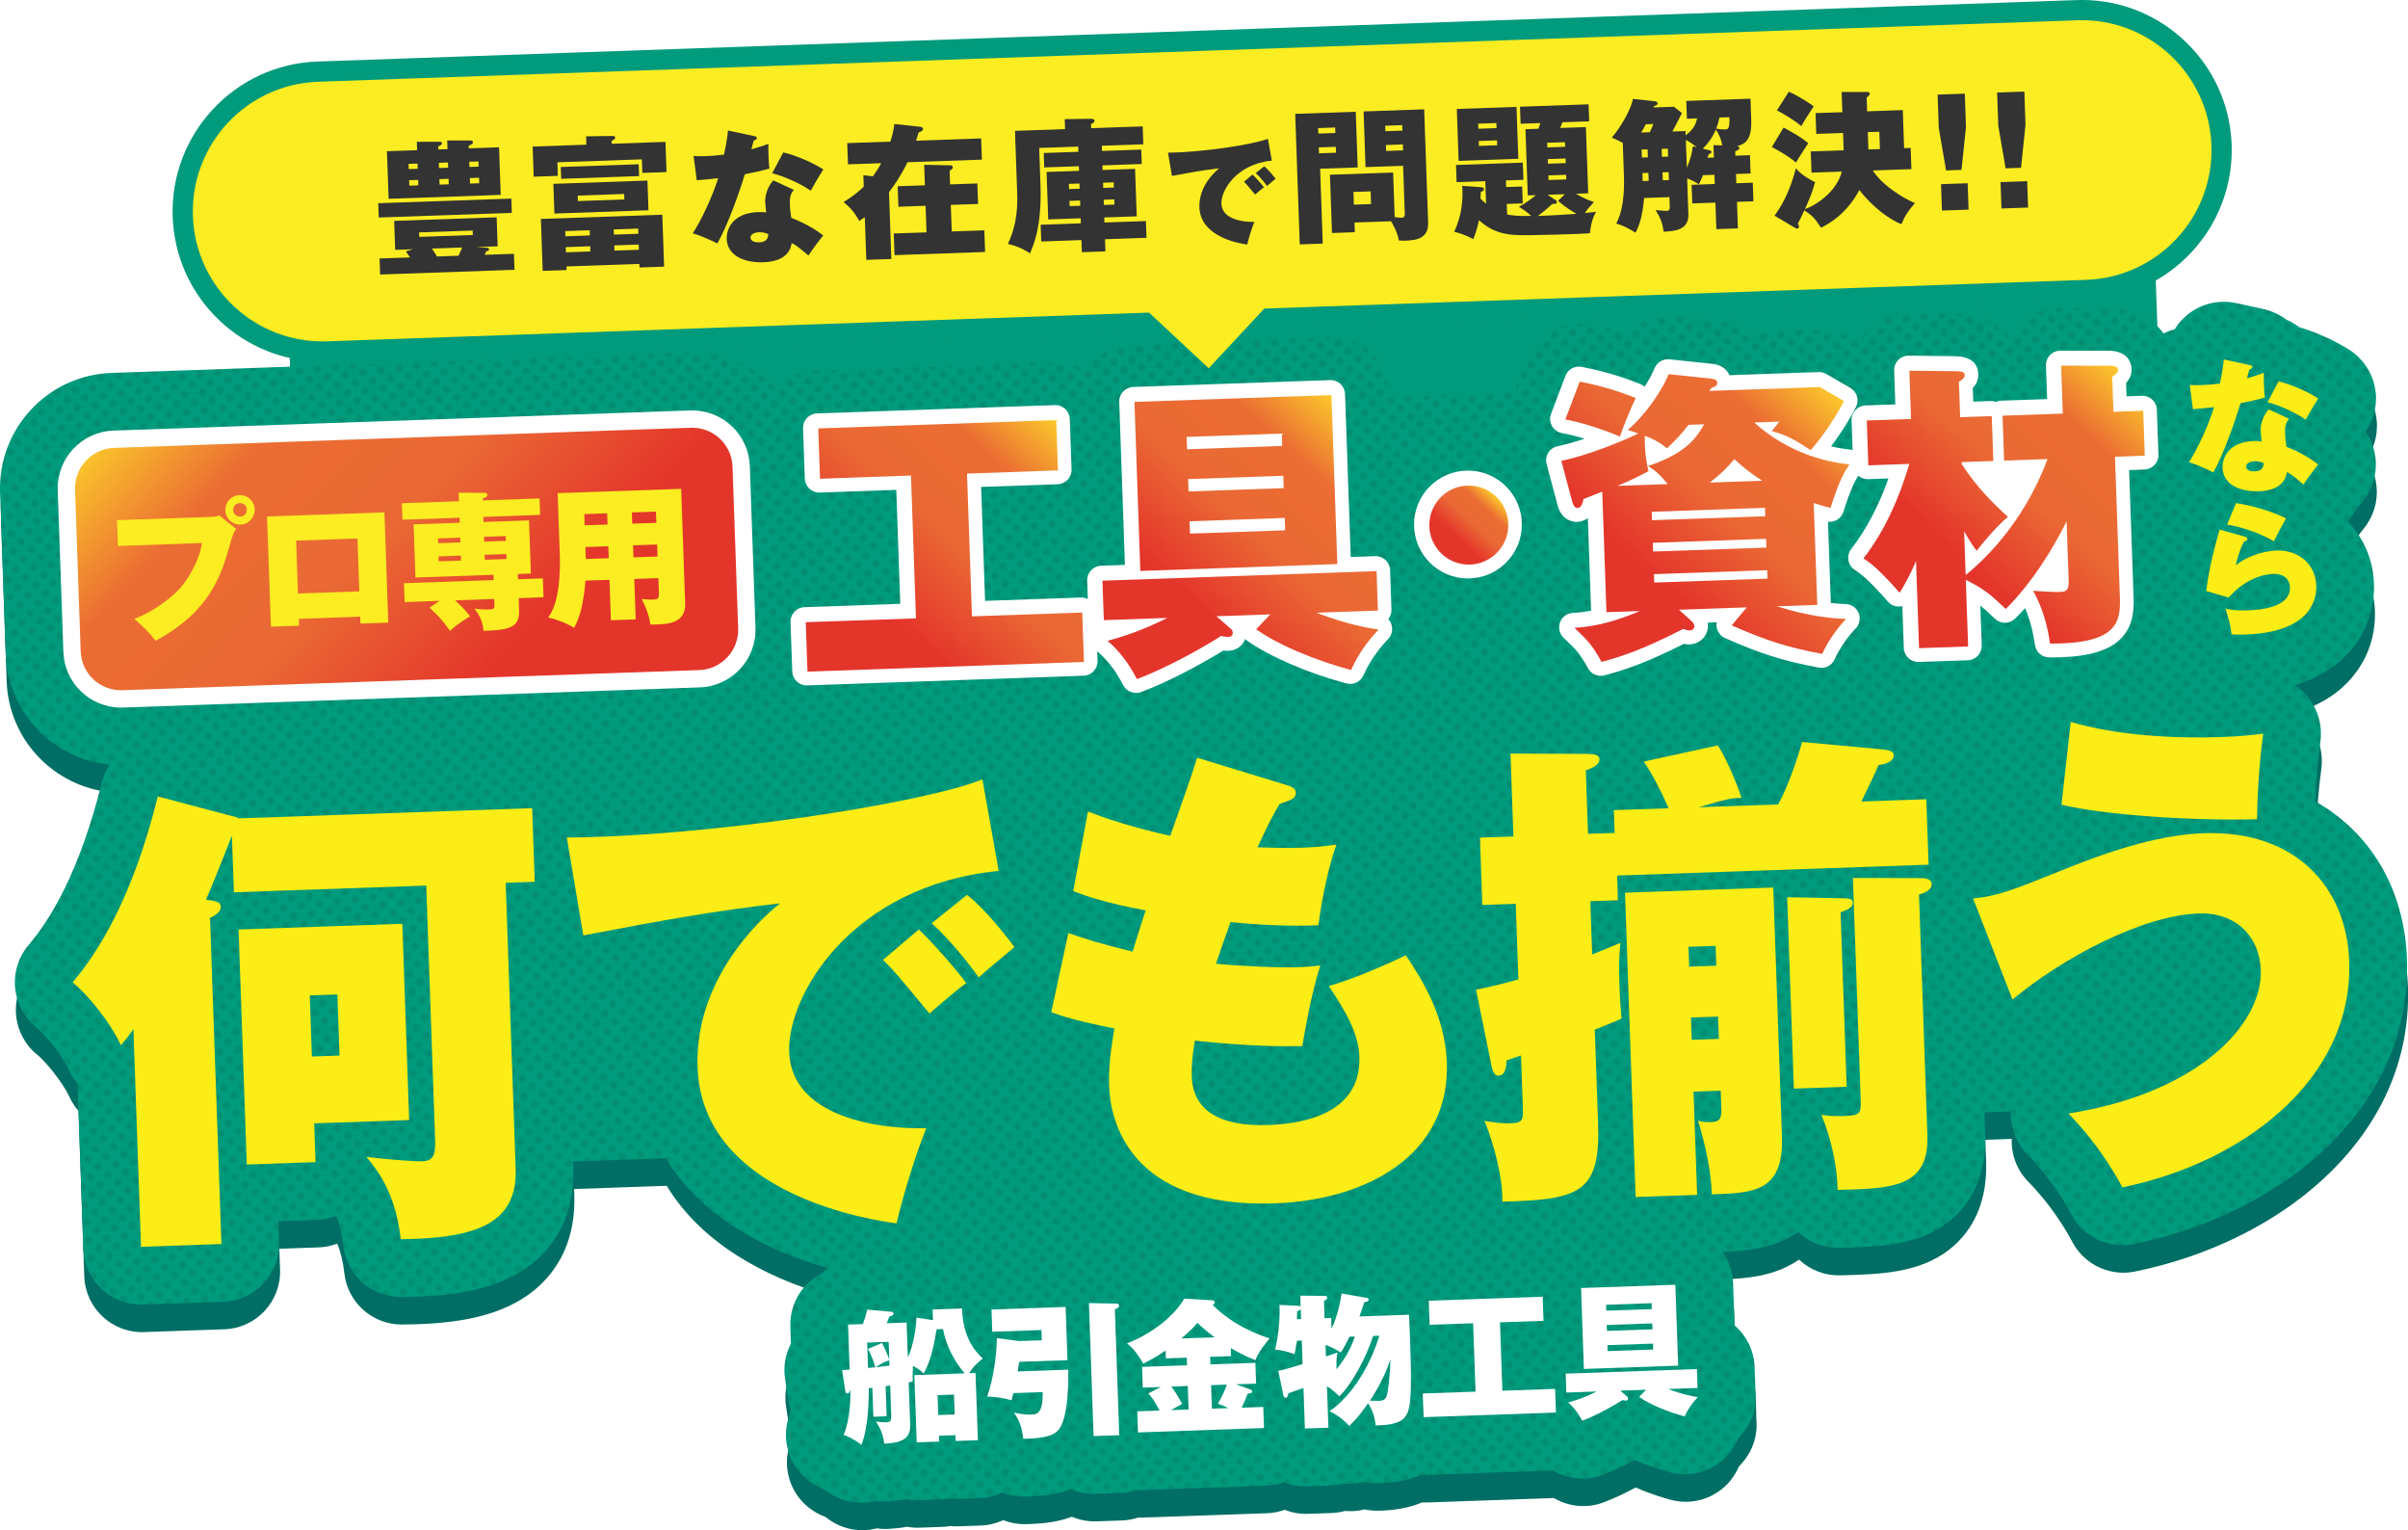 <?xml version="1.0" encoding="UTF-8"?><svg id="_レイヤー_2" xmlns="http://www.w3.org/2000/svg" xmlns:xlink="http://www.w3.org/1999/xlink" viewBox="0 0 834.53 530.14"><defs><style>.cls-1{fill:#b2b2b2;}.cls-1,.cls-2,.cls-3,.cls-4,.cls-5,.cls-6,.cls-7,.cls-8,.cls-9,.cls-10,.cls-11,.cls-12,.cls-13,.cls-14,.cls-15,.cls-16{stroke-width:0px;}.cls-2{fill:#006e64;}.cls-3{fill:#231815;}.cls-4{fill:url(#_名称未設定グラデーション_6-4);}.cls-5{fill:url(#_10_dpi_40_);opacity:.1;}.cls-6{fill:url(#_名称未設定グラデーション_6-3);}.cls-7{fill:none;}.cls-8{fill:url(#_名称未設定グラデーション_6-2);}.cls-9{fill:#333;}.cls-10{fill:#fff;}.cls-11{fill:#009a7c;}.cls-12{fill:#fbed21;}.cls-13{fill:url(#_名称未設定グラデーション_6);}.cls-14{fill:#fbed15;}.cls-15{fill:url(#_名称未設定グラデーション_6-6);}.cls-16{fill:url(#_名称未設定グラデーション_6-5);}</style><pattern id="_10_dpi_40_" x="0" y="0" width="28.8" height="28.8" patternTransform="translate(-8441.13 -6944.52) rotate(173) scale(.43 -.43)" patternUnits="userSpaceOnUse" viewBox="0 0 28.8 28.8"><rect class="cls-7" x="0" width="28.8" height="28.8"/><path class="cls-3" d="m28.8,31.68c1.59,0,2.88-1.29,2.88-2.88s-1.29-2.88-2.88-2.88-2.88,1.29-2.88,2.88,1.29,2.88,2.88,2.88Z"/><path class="cls-3" d="m14.4,31.68c1.59,0,2.88-1.29,2.88-2.88s-1.29-2.88-2.88-2.88-2.88,1.29-2.88,2.88,1.29,2.88,2.88,2.88Z"/><path class="cls-3" d="m28.8,17.28c1.59,0,2.88-1.29,2.88-2.88s-1.29-2.88-2.88-2.88-2.88,1.29-2.88,2.88,1.29,2.88,2.88,2.88Z"/><path class="cls-3" d="m14.4,17.28c1.59,0,2.88-1.29,2.88-2.88s-1.29-2.88-2.88-2.88-2.88,1.29-2.88,2.88,1.29,2.88,2.88,2.88Z"/><path class="cls-3" d="m7.2,24.48c1.59,0,2.88-1.29,2.88-2.88s-1.29-2.88-2.88-2.88-2.88,1.29-2.88,2.88,1.29,2.88,2.88,2.88Z"/><path class="cls-3" d="m21.6,24.48c1.59,0,2.88-1.29,2.88-2.88s-1.29-2.88-2.88-2.88-2.88,1.29-2.88,2.88,1.29,2.88,2.88,2.88Z"/><path class="cls-3" d="m7.2,10.08c1.59,0,2.88-1.29,2.88-2.88s-1.29-2.88-2.88-2.88-2.88,1.29-2.88,2.88,1.29,2.88,2.88,2.88Z"/><path class="cls-3" d="m21.6,10.08c1.59,0,2.88-1.29,2.88-2.88s-1.29-2.88-2.88-2.88-2.88,1.29-2.88,2.88,1.29,2.88,2.88,2.88Z"/><path class="cls-3" d="m0,31.68c1.59,0,2.88-1.29,2.88-2.88S1.59,25.92,0,25.92s-2.88,1.29-2.88,2.88S-1.59,31.68,0,31.68Z"/><path class="cls-3" d="m0,17.28c1.59,0,2.88-1.29,2.88-2.88S1.59,11.52,0,11.52s-2.88,1.29-2.88,2.88S-1.59,17.28,0,17.28Z"/><path class="cls-3" d="m28.8,2.88c1.59,0,2.88-1.29,2.88-2.88s-1.29-2.88-2.88-2.88-2.88,1.29-2.88,2.88,1.29,2.88,2.88,2.88Z"/><path class="cls-3" d="m14.4,2.88c1.59,0,2.88-1.29,2.88-2.88s-1.29-2.88-2.88-2.88-2.88,1.29-2.88,2.88,1.29,2.88,2.88,2.88Z"/><path class="cls-3" d="m0,2.88c1.59,0,2.88-1.29,2.88-2.88S1.59-2.88,0-2.88-2.88-1.59-2.88,0-1.59,2.88,0,2.88Z"/></pattern><linearGradient id="_名称未設定グラデーション_6" x1="58.96" y1="122.62" x2="210.99" y2="274.65" gradientTransform="translate(-.91 -.13) rotate(-2)" gradientUnits="userSpaceOnUse"><stop offset="0" stop-color="#fbc82b"/><stop offset=".2" stop-color="#eb6d33"/><stop offset=".45" stop-color="#ea6834"/><stop offset=".72" stop-color="#e4352b"/></linearGradient><linearGradient id="_名称未設定グラデーション_6-2" x1="363.72" y1="160.45" x2="277.08" y2="247.09" xlink:href="#_名称未設定グラデーション_6"/><linearGradient id="_名称未設定グラデーション_6-3" x1="464.93" y1="160.71" x2="381.53" y2="244.11" xlink:href="#_名称未設定グラデーション_6"/><linearGradient id="_名称未設定グラデーション_6-4" x1="512.95" y1="190.06" x2="493.59" y2="209.42" xlink:href="#_名称未設定グラデーション_6"/><linearGradient id="_名称未設定グラデーション_6-5" x1="628.59" y1="155.2" x2="541.32" y2="242.47" xlink:href="#_名称未設定グラデーション_6"/><linearGradient id="_名称未設定グラデーション_6-6" x1="732.7" y1="156" x2="649.32" y2="239.39" xlink:href="#_名称未設定グラデーション_6"/></defs><g id="_レイヤー_2-2"><rect class="cls-11" x="101.23" y="105.44" width="647.25" height="72.85" transform="translate(-4.69 14.91) rotate(-2)"/><path class="cls-11" d="m418.9,131.1c-.85,0-1.71-.31-2.39-.94l-19.62-18.3-283.38,9.9c-.58.02-1.15.03-1.72.03-26.25,0-47.53-20.56-48.44-46.81-.93-26.73,20.05-49.23,46.78-50.16L719.75,3.53c.58-.02,1.15-.03,1.72-.03,26.25,0,47.53,20.56,48.44,46.81.45,12.95-4.17,25.29-13,34.77-8.84,9.47-20.83,14.94-33.78,15.39l-283.38,9.9-18.3,19.62c-.69.74-1.62,1.11-2.56,1.11Z"/><path class="cls-11" d="m721.47,7c24.13,0,44.1,19.13,44.94,43.43h0c.87,24.84-18.56,45.68-43.4,46.54l-284.83,9.95-9.64,10.34-9.65,10.34-10.34-9.64-10.34-9.64-284.83,9.95c-.54.02-1.07.03-1.6.03-24.13,0-44.1-19.13-44.94-43.43h0c-.87-24.84,18.56-45.68,43.4-46.54L719.87,7.03c.54-.02,1.07-.03,1.6-.03m0-7c-.61,0-1.23.01-1.84.03L110,21.32c-28.66,1-51.15,25.13-50.15,53.78.47,13.56,6.11,26.21,15.88,35.62,9.74,9.39,22.55,14.56,36.06,14.56.61,0,1.23-.01,1.84-.03l281.93-9.85,8.22,7.67,10.34,9.64c1.35,1.26,3.06,1.88,4.77,1.88,1.87,0,3.74-.75,5.12-2.23l9.65-10.34,7.67-8.22,281.93-9.85c28.66-1,51.15-25.13,50.15-53.78-.47-13.56-6.11-26.21-15.88-35.62-9.74-9.39-22.55-14.56-36.06-14.56h0Z"/><path class="cls-2" d="m802.71,287.14c.3-7.17.9-14.14,1.79-20.79.82-6.15-1.26-12.34-5.63-16.74-.97-.98-2.03-1.84-3.16-2.58v-.19c7.14-2.11,13.06-5.51,17.67-10.2,6.57-6.68,10.01-15.54,9.68-24.94-.29-8.45-3.69-15.93-9.08-21.48.57-.68,1.1-1.39,1.58-2.15.8-1.26,2.77-3.9,3.59-4.89,5.83-7.07,5.99-16.94,1.01-24.12.05-.07.09-.14.13-.19,3.02-4.43,4.14-9.88,3.11-15.14s-4.14-9.88-8.62-12.83c-4.83-3.18-11.74-6.3-17.65-8.02-.21-.17-.43-.33-.65-.48-1.15-.81-2.36-1.5-3.63-2.04-2.34-1.78-5.21-3.15-8.62-3.88l-8.97-1.94c-5.58-1.2-11.4.03-16.01,3.39-2.12,1.55-3.9,3.48-5.24,5.67-1.33.36-2.62.86-3.84,1.48-3.62-4.91-9.52-8.52-17.53-8.81-.23,0-.47-.01-.7-.01l-17.25-.03c-5.43-.02-10.63,2.19-14.41,6.1-1.32,1.37-2.43,2.9-3.3,4.55-3.37-4.61-9.09-8.49-18.28-8.74-.11,0-.23,0-.34,0l-16.1-.17c-5.47-.06-10.71,2.12-14.52,6.03-1.27,1.31-2.34,2.77-3.2,4.34l-3.43-1.99c-3.25-1.89-6.98-2.82-10.74-2.69l-24.43.85c-2.98-1.97-6.51-3.25-10.38-3.64l-14.81-1.56c-6.23-.66-12.24,1.64-16.42,5.93-3.58-1.08-7.69-2.13-12.63-3.11-9.58-1.9-19.14,3.39-22.6,12.53l-4.17,11.01-43.11,1.51-.05-1.45c-.39-11.04-9.65-19.68-20.69-19.29l-68.27,2.38c-6.79.24-12.66,3.84-16.1,9.14-3.21-1.94-6.99-3.01-11.02-2.87l-82.46,2.88c-5.52.19-10.44,2.6-13.93,6.35-7.62-8.08-18.54-12.97-30.48-12.56l-199.88,6.98C16.89,139.51-.41,158.07.36,180.11l1.95,55.97c.71,20.24,16.41,36.47,36.04,38.4-1.25,1.89-2.2,3.98-2.75,6.22-7.64,30.94-17.98,47.64-25.3,56.2-3.53,4.13-5.23,9.52-4.71,14.92s3.22,10.37,7.48,13.75c2.32,1.84,8.42,8.94,11.02,14.54.82,1.76,1.87,3.37,3.12,4.78l2,57.34c.39,11.04,9.65,19.68,20.69,19.29l27.87-.97c11.04-.39,19.68-9.65,19.29-20.69l-.25-7.21,13.59-.47c2.28-.08,4.45-.54,6.47-1.31,1.23,2.93,2.02,6.27,2.47,10.28,1.15,10.18,9.82,17.85,20.07,17.75,1.75-.02,3.51-.05,5.29-.11,15.9-.56,32.71-3.28,43.84-14.91,7.39-7.73,10.92-17.85,10.49-30.1l-.06-1.82,32.1-1.12c11.62,19.23,33.06,31.46,56,37.97-.57.54-1.11,1.11-1.61,1.71-6.87,3.36-11.49,10.53-11.2,18.67l.2,5.84c-1.95,3.74-2.69,8.04-2.03,12.28l1.1,7.17c.04.26.08.52.13.77.2,1.05.47,2.07.81,3.05-.07.29-.15.54-.23.73-2.06,4.98-2.02,10.59.11,15.54s6.17,8.84,11.21,10.77c.37.14.56.25.59.27,3.8,3.12,8.57,4.71,13.4,4.54,1.31-.05,2.62-.22,3.92-.53.13-.03.25-.06.38-.09,1.31.19,2.66.25,4.03.18,2.02-.11,4.21-.31,6.48-.75,1.41.26,2.88.38,4.37.32l7.8-.27c.97-.03,1.92-.14,2.84-.3.93.1,1.89.14,2.86.1l7.7-.27c2.78-.1,5.4-.76,7.77-1.86,2.33.91,4.86,1.41,7.5,1.38.67,0,1.35-.02,2.05-.05,4.51-.16,9.5-.72,14.24-2.51,2.62,1.12,5.52,1.7,8.55,1.59l8.89-.31c1.93-.07,3.78-.42,5.53-.99.32,0,.64.03.97.02l43.68-1.53c2.15-.08,4.21-.5,6.13-1.19,2.49.99,5.21,1.5,8.05,1.4l8.15-.28c1.63-.06,3.2-.31,4.7-.73.44.04.89.07,1.34.08,1.84.04,3.67-.16,5.42-.61,1.39.3,2.84.45,4.31.45.57,0,1.13-.01,1.69-.03,5.61-.2,10.18-1.24,13.91-2.83.53.02,1.06.04,1.6.02l44.12-1.54c3.26,1.92,7.03,2.91,10.86,2.78,2.04-.07,4.11-.46,6.12-1.19,3.86-1.4,7.96-3.41,11.34-5.24,5.37,2.35,10.27,3.76,12.23,4.28,9.46,2.52,19.36-2.19,23.38-11.12.22-.49.6-.89.96-1.28,4.04-4.33,5.9-10.17,5.24-15.91.02-.52.02-1.05,0-1.58l-.23-6.55c-.2-5.81-2.87-10.96-6.96-14.48l-.51-14.73c-.14-4.01-1.46-7.69-3.6-10.74,8.2-.34,16.57-1.06,24.41-5.74.59-.35,1.17-.72,1.73-1.1,3.84,3.62,8.96,5.58,14.24,5.44h.16c1.65-.05,3.3-.09,4.96-.15,13.4-.47,26.75-1.91,36.33-12.08,6.45-6.86,9.52-16.06,9.13-27.36l-.26-7.36,9.14-.32c-.21,5.43,1.79,10.81,5.71,14.8,8.29,8.45,13.47,17.44,15.31,20.92,3.63,6.85,10.81,10.89,18.37,10.63,1.09-.04,2.19-.17,3.28-.39,25.21-5.11,48.36-16.47,65.2-31.99,20.13-18.55,30.31-41.62,29.44-66.7-.86-24.54-12.84-44.01-31.77-54.67Z"/><path class="cls-1" d="m69.52,178.17c1.48-.05,2.08-.29,2.73-.59l6.17,5.01c-1.1,1.63-1.49,3.08-2.13,5.3-3.18,11.45-7.33,24.96-27.42,35.73-1.96-2.68-4.7-5.45-7.82-8.04,8.04-2.98,14.71-8.82,17.04-11.49,2.59-2.95,6.97-9.98,7.79-16.34l-30.83,1.08-.33-9.45,34.79-1.21Zm10.55,2.82c-2.97.1-5.47-2.23-5.58-5.25s2.23-5.47,5.2-5.57,5.47,2.23,5.57,5.2-2.23,5.53-5.2,5.63Zm-.28-7.91c-1.37.05-2.49,1.19-2.44,2.56s1.24,2.49,2.62,2.44,2.49-1.19,2.44-2.62-1.19-2.43-2.61-2.38Z"/><path class="cls-1" d="m49.59,243.62c-6.44.22-12.81-2.67-16.84-8.17-.43-.58-1.72-2.19-4.46-4.47-5.5-4.56-8.14-11.71-6.94-18.75.42-2.45,1.28-4.75,2.51-6.82-5.1-3.46-8.54-9.23-8.77-15.86l-.33-9.45c-.39-11.04,8.25-20.3,19.29-20.69l27.1-.95c4.44-4.87,10.77-8.02,17.86-8.27,13.99-.49,25.77,10.5,26.26,24.49.31,8.79-3.89,16.7-10.51,21.51-3.59,12.48-10.45,31.16-36.42,45.08-2.78,1.49-5.76,2.26-8.74,2.36Zm34.85-81.9c.14.11.28.22.42.33l6.17,5.01c.6.49,1.17,1,1.69,1.54-1.77-3.24-4.74-5.73-8.29-6.89Z"/><path class="cls-1" d="m101.47,215.58l.09,2.53-10.33.36-1.41-40.45,43.09-1.5,1.41,40.45-10.22.36-.09-2.53-22.53.79Zm22.21-10.08l-.68-19.4-22.53.79.68,19.4,22.53-.79Z"/><path class="cls-1" d="m135.01,236.95l-10.22.36c-3.54.12-6.89-.68-9.83-2.19l-3.06.11c-2.83,1.71-6.11,2.75-9.65,2.87l-10.33.36c-11.04.39-20.3-8.25-20.69-19.29l-1.41-40.45c-.39-11.04,8.25-20.3,19.29-20.69l43.09-1.5c11.04-.39,20.3,8.25,20.69,19.29l1.41,40.45c.39,11.04-8.25,20.3-19.29,20.69Z"/><path class="cls-1" d="m160.45,178.46l-20.94.73-.21-6.05,20.94-.73-.11-3.13,9.41.06c.38-.01,1.1-.04,1.13.79s-1.17,1.09-1.72,1.16l.03.82,20.83-.73.21,6.05-20.83.73.07,1.87,16.71-.58.68,19.51-4.78.17.07,1.92,9.12-.32.24,6.92-9.12.32.14,4.12c.22,6.38-2.76,7.58-13.04,7.88-.41-3.84-1.64-6-3.37-8.14,1.82.21,3.64.37,5.46.3,1.92-.07,1.96-.51,1.9-2.43l-.05-1.43-14.34.5c1.88,1.81,3.07,2.92,5.49,5.86-2.8,1.64-4.84,3.09-7.41,5.32-2.37-3.38-4.49-5.79-7.5-8.49l3.65-2.49-12.81.45-.24-6.92,32.92-1.15-.07-1.92-28.63,1-.68-19.51,16.93-.59-.07-1.87Zm.26,7.31l-8.19.29.06,1.76,8.19-.29-.06-1.76Zm.23,6.59l-8.19.29.06,1.81,8.19-.29-.06-1.81Zm8.57-5.14l7.97-.28-.06-1.76-7.97.28.06,1.76Zm.23,6.65l7.97-.28-.06-1.81-7.97.28.06,1.81Z"/><path class="cls-1" d="m171.3,239.92c-.5.02-.98.03-1.44.05-2.36.07-4.64-.27-6.78-.97-2.73.88-5.64,1.17-8.55.82-5.63-.68-10.7-3.72-13.96-8.37-.55-.79-1.05-1.45-1.55-2.06-10.16-.63-18.36-8.88-18.73-19.26l-.24-6.92c-.15-4.43,1.15-8.58,3.47-11.98-2.39-3.16-3.86-7.07-4.01-11.33l-.21-6.05c-.39-11.04,8.25-20.3,19.29-20.69l10.2-.36c3.34-2.3,7.33-3.54,11.45-3.52l9.2.06c3.67-.03,7.12.83,10.12,2.39l9.54-.33c11.04-.39,20.3,8.25,20.69,19.29l.21,6.05c.15,4.28-1.06,8.29-3.24,11.63,2.54,3.22,4.11,7.25,4.27,11.67l.24,6.92c.3,8.5-4.75,15.94-12.13,19.1-.99,1.81-2.2,3.48-3.64,5.02-7.31,7.79-17.47,8.62-24.21,8.85Z"/><path class="cls-1" d="m225.09,215.77l-9.07.32-.52-14.84-8.85.31c-.18,2.81-.64,7.01-1.75,11.29-.88,3.28-1.76,4.79-2.43,6.03-2.93-1.88-6.88-3.23-9.49-3.8.94-1.35,2.68-3.72,3.7-10.64.71-4.87.64-9.93.58-11.8l-.81-23.19,45.34-1.58,1.47,41.99c.26,7.53-6.49,7.82-12.77,7.82-.53-4.22-2.6-8.33-3.19-9.41.94.13,2.43.3,4.19.24,2.09-.07,2.17-.74,2.12-2.33l-.19-5.55-8.85.31.52,14.84Zm-10.44-38.92l-8.41.29.14,4.12,8.41-.29-.14-4.12Zm.42,12.09l-8.41.29.15,4.4,8.41-.29-.15-4.4Zm8.79-8.29l8.85-.31-.14-4.12-8.85.31.14,4.12Zm.43,12.37l8.85-.31-.15-4.4-8.85.31.15,4.4Z"/><path class="cls-1" d="m203.17,238.86c-4.03.14-8.05-.94-11.5-3.16-.5-.3-2-.88-2.95-1.09-6.53-1.43-11.92-6.02-14.35-12.24-2.41-6.14-1.63-13.08,2.07-18.53.11-.38.29-1.13.46-2.34.39-2.68.45-6.08.38-8.17l-.81-23.19c-.39-11.04,8.25-20.3,19.29-20.69l45.34-1.58c11.04-.39,20.3,8.25,20.69,19.29l1.47,41.99c.27,7.66-2.32,14.7-7.27,19.84-8.39,8.68-19.94,8.68-25.49,8.68-2.94,0-5.74-.64-8.27-1.79l-5.5.19c-1.26.04-2.5-.03-3.7-.21-1.71,1.06-3.59,1.87-5.58,2.38-1.41.36-2.84.56-4.26.61Z"/><path class="cls-11" d="m802.38,277.61c.3-7.17.9-14.14,1.79-20.79.82-6.15-1.26-12.34-5.63-16.74-.97-.98-2.03-1.84-3.16-2.58v-.19c7.14-2.11,13.06-5.51,17.67-10.2,6.57-6.68,10.01-15.54,9.68-24.94-.29-8.45-3.69-15.93-9.08-21.48.57-.68,1.1-1.39,1.58-2.15.8-1.26,2.77-3.9,3.59-4.89,5.83-7.07,5.99-16.94,1.01-24.12.05-.07.09-.14.13-.19,3.02-4.43,4.14-9.88,3.11-15.14s-4.14-9.88-8.62-12.83c-4.83-3.18-11.74-6.3-17.65-8.02-.21-.17-.43-.33-.65-.48-1.15-.81-2.36-1.5-3.63-2.04-2.34-1.78-5.21-3.15-8.62-3.88l-8.97-1.94c-5.58-1.2-11.4.03-16.01,3.39-2.12,1.55-3.9,3.48-5.24,5.67-1.33.36-2.62.86-3.84,1.48-3.62-4.91-9.52-8.52-17.53-8.81-.23,0-.47-.01-.7-.01l-17.25-.03c-5.43-.02-10.63,2.19-14.41,6.1-1.32,1.37-2.43,2.9-3.3,4.55-3.37-4.61-9.09-8.49-18.28-8.74-.11,0-.23,0-.34,0l-16.1-.17c-5.47-.06-10.71,2.12-14.52,6.03-1.27,1.31-2.34,2.77-3.2,4.34l-3.43-1.99c-3.25-1.89-6.98-2.82-10.74-2.69l-24.43.85c-2.98-1.97-6.51-3.25-10.38-3.64l-14.81-1.56c-6.23-.66-12.24,1.64-16.42,5.93-3.58-1.08-7.69-2.13-12.63-3.11-9.58-1.9-19.14,3.39-22.6,12.53l-4.17,11.01-43.11,1.51-.05-1.45c-.39-11.04-9.65-19.68-20.69-19.29l-68.27,2.38c-6.79.24-12.66,3.84-16.1,9.14-3.21-1.94-6.99-3.01-11.02-2.87l-82.46,2.88c-5.52.19-10.44,2.6-13.93,6.35-7.62-8.08-18.54-12.97-30.48-12.56l-199.88,6.98C16.56,129.97-.75,148.53.02,170.57l1.95,55.97c.71,20.24,16.41,36.47,36.04,38.4-1.25,1.89-2.2,3.98-2.75,6.22-7.64,30.94-17.98,47.64-25.3,56.2-3.53,4.13-5.23,9.52-4.71,14.92s3.22,10.37,7.48,13.75c2.32,1.84,8.42,8.94,11.02,14.54.82,1.76,1.87,3.37,3.12,4.78l2,57.34c.39,11.04,9.65,19.68,20.69,19.29l27.87-.97c11.04-.39,19.68-9.65,19.29-20.69l-.25-7.21,13.59-.47c2.28-.08,4.45-.54,6.47-1.31,1.23,2.93,2.02,6.27,2.47,10.28,1.15,10.18,9.82,17.85,20.07,17.75,1.75-.02,3.51-.05,5.29-.11,15.9-.56,32.71-3.28,43.84-14.91,7.39-7.73,10.92-17.85,10.49-30.1l-.06-1.82,32.1-1.12c11.62,19.23,33.06,31.46,56,37.97-.57.54-1.11,1.11-1.61,1.71-6.87,3.36-11.49,10.53-11.2,18.67l.2,5.84c-1.95,3.74-2.69,8.04-2.03,12.28l1.1,7.17c.04.26.08.52.13.77.2,1.05.47,2.07.81,3.05-.07.29-.15.54-.23.73-2.06,4.98-2.02,10.59.11,15.54s6.17,8.84,11.21,10.77c.37.14.56.25.59.27,3.8,3.12,8.57,4.71,13.4,4.54,1.31-.05,2.62-.22,3.92-.53.13-.03.25-.06.38-.09,1.31.19,2.66.25,4.03.18,2.02-.11,4.21-.31,6.48-.75,1.41.26,2.88.38,4.37.32l7.8-.27c.97-.03,1.92-.14,2.84-.3.93.1,1.89.14,2.86.1l7.7-.27c2.78-.1,5.4-.76,7.77-1.86,2.33.91,4.86,1.41,7.5,1.38.67,0,1.35-.02,2.05-.05,4.51-.16,9.5-.72,14.24-2.51,2.62,1.12,5.52,1.7,8.55,1.59l8.89-.31c1.93-.07,3.78-.42,5.53-.99.32,0,.64.03.97.02l43.68-1.53c2.15-.08,4.21-.5,6.13-1.19,2.49.99,5.21,1.5,8.05,1.4l8.15-.28c1.63-.06,3.2-.31,4.7-.73.44.04.89.07,1.34.08,1.84.04,3.67-.16,5.42-.61,1.39.3,2.84.45,4.31.45.57,0,1.13-.01,1.69-.03,5.61-.2,10.18-1.24,13.91-2.83.53.02,1.06.04,1.6.02l44.12-1.54c3.26,1.92,7.03,2.91,10.86,2.78,2.04-.07,4.11-.46,6.12-1.19,3.86-1.4,7.96-3.41,11.34-5.24,5.37,2.35,10.27,3.76,12.23,4.28,9.46,2.52,19.36-2.19,23.38-11.12.22-.49.6-.89.96-1.28,4.04-4.33,5.9-10.17,5.24-15.91.02-.52.02-1.05,0-1.58l-.23-6.55c-.2-5.81-2.87-10.96-6.96-14.48l-.51-14.73c-.14-4.01-1.46-7.69-3.6-10.74,8.2-.34,16.57-1.06,24.41-5.74.59-.35,1.17-.72,1.73-1.1,3.84,3.62,8.96,5.58,14.24,5.44h.16c1.65-.05,3.3-.09,4.96-.15,13.4-.47,26.75-1.91,36.33-12.08,6.45-6.86,9.52-16.06,9.13-27.36l-.26-7.36,9.14-.32c-.21,5.43,1.79,10.81,5.71,14.8,8.29,8.45,13.47,17.44,15.31,20.92,3.63,6.85,10.81,10.89,18.37,10.63,1.09-.04,2.19-.17,3.28-.39,25.21-5.11,48.36-16.47,65.2-31.99,20.13-18.55,30.31-41.62,29.44-66.7-.86-24.54-12.84-44.01-31.77-54.67Z"/><path class="cls-5" d="m802.38,277.61c.3-7.17.9-14.14,1.79-20.79.82-6.15-1.26-12.34-5.63-16.74-.97-.98-2.03-1.84-3.16-2.58v-.19c7.14-2.11,13.06-5.51,17.67-10.2,6.57-6.68,10.01-15.54,9.68-24.94-.29-8.45-3.69-15.93-9.08-21.48.57-.68,1.1-1.39,1.58-2.15.8-1.26,2.77-3.9,3.59-4.89,5.83-7.07,5.99-16.94,1.01-24.12.05-.07.09-.14.13-.19,3.02-4.43,4.14-9.88,3.11-15.14s-4.14-9.88-8.62-12.83c-4.83-3.18-11.74-6.3-17.65-8.02-.21-.17-.43-.33-.65-.48-1.15-.81-2.36-1.5-3.63-2.04-2.34-1.78-5.21-3.15-8.62-3.88l-8.97-1.94c-5.58-1.2-11.4.03-16.01,3.39-2.12,1.55-3.9,3.48-5.24,5.67-1.33.36-2.62.86-3.84,1.48-3.62-4.91-9.52-8.52-17.53-8.81-.23,0-.47-.01-.7-.01l-17.25-.03c-5.43-.02-10.63,2.19-14.41,6.1-1.32,1.37-2.43,2.9-3.3,4.55-3.37-4.61-9.09-8.49-18.28-8.74-.11,0-.23,0-.34,0l-16.1-.17c-5.47-.06-10.71,2.12-14.52,6.03-1.27,1.31-2.34,2.77-3.2,4.34l-3.43-1.99c-3.25-1.89-6.98-2.82-10.74-2.69l-24.43.85c-2.98-1.97-6.51-3.25-10.38-3.64l-14.81-1.56c-6.23-.66-12.24,1.64-16.42,5.93-3.58-1.08-7.69-2.13-12.63-3.11-9.58-1.9-19.14,3.39-22.6,12.53l-4.17,11.01-43.11,1.51-.05-1.45c-.39-11.04-9.65-19.68-20.69-19.29l-68.27,2.38c-6.79.24-12.66,3.84-16.1,9.14-3.21-1.94-6.99-3.01-11.02-2.87l-82.46,2.88c-5.52.19-10.44,2.6-13.93,6.35-7.62-8.08-18.54-12.97-30.48-12.56l-199.88,6.98C16.56,129.97-.75,148.53.02,170.57l1.95,55.97c.71,20.24,16.41,36.47,36.04,38.4-1.25,1.89-2.2,3.98-2.75,6.22-7.64,30.94-17.98,47.64-25.3,56.2-3.53,4.13-5.23,9.52-4.71,14.92s3.22,10.37,7.48,13.75c2.32,1.84,8.42,8.94,11.02,14.54.82,1.76,1.87,3.37,3.12,4.78l2,57.34c.39,11.04,9.65,19.68,20.69,19.29l27.87-.97c11.04-.39,19.68-9.65,19.29-20.69l-.25-7.21,13.59-.47c2.28-.08,4.45-.54,6.47-1.31,1.23,2.93,2.02,6.27,2.47,10.28,1.15,10.18,9.82,17.85,20.07,17.75,1.75-.02,3.51-.05,5.29-.11,15.9-.56,32.71-3.28,43.84-14.91,7.39-7.73,10.92-17.85,10.49-30.1l-.06-1.82,32.1-1.12c11.62,19.23,33.06,31.46,56,37.97-.57.54-1.11,1.11-1.61,1.71-6.87,3.36-11.49,10.53-11.2,18.67l.2,5.84c-1.95,3.74-2.69,8.04-2.03,12.28l1.1,7.17c.04.26.08.52.13.77.2,1.05.47,2.07.81,3.05-.07.29-.15.54-.23.73-2.06,4.98-2.02,10.59.11,15.54s6.17,8.84,11.21,10.77c.37.14.56.25.59.27,3.8,3.12,8.57,4.71,13.4,4.54,1.31-.05,2.62-.22,3.92-.53.13-.03.25-.06.38-.09,1.31.19,2.66.25,4.03.18,2.02-.11,4.21-.31,6.48-.75,1.41.26,2.88.38,4.37.32l7.8-.27c.97-.03,1.92-.14,2.84-.3.93.1,1.89.14,2.86.1l7.7-.27c2.78-.1,5.4-.76,7.77-1.86,2.33.91,4.86,1.41,7.5,1.38.67,0,1.35-.02,2.05-.05,4.51-.16,9.5-.72,14.24-2.51,2.62,1.12,5.52,1.7,8.55,1.59l8.89-.31c1.93-.07,3.78-.42,5.53-.99.32,0,.64.03.97.02l43.68-1.53c2.15-.08,4.21-.5,6.13-1.19,2.49.99,5.21,1.5,8.05,1.4l8.15-.28c1.63-.06,3.2-.31,4.7-.73.44.04.89.07,1.34.08,1.84.04,3.67-.16,5.42-.61,1.39.3,2.84.45,4.31.45.57,0,1.13-.01,1.69-.03,5.61-.2,10.18-1.24,13.91-2.83.53.02,1.06.04,1.6.02l44.12-1.54c3.26,1.92,7.03,2.91,10.86,2.78,2.04-.07,4.11-.46,6.12-1.19,3.86-1.4,7.96-3.41,11.34-5.24,5.37,2.35,10.27,3.76,12.23,4.28,9.46,2.52,19.36-2.19,23.38-11.12.22-.49.6-.89.96-1.28,4.04-4.33,5.9-10.17,5.24-15.91.02-.52.02-1.05,0-1.58l-.23-6.55c-.2-5.81-2.87-10.96-6.96-14.48l-.51-14.73c-.14-4.01-1.46-7.69-3.6-10.74,8.2-.34,16.57-1.06,24.41-5.74.59-.35,1.17-.72,1.73-1.1,3.84,3.62,8.96,5.58,14.24,5.44h.16c1.65-.05,3.3-.09,4.96-.15,13.4-.47,26.75-1.91,36.33-12.08,6.45-6.86,9.52-16.06,9.13-27.36l-.26-7.36,9.14-.32c-.21,5.43,1.79,10.81,5.71,14.8,8.29,8.45,13.47,17.44,15.31,20.92,3.63,6.85,10.81,10.89,18.37,10.63,1.09-.04,2.19-.17,3.28-.39,25.21-5.11,48.36-16.47,65.2-31.99,20.13-18.55,30.31-41.62,29.44-66.7-.86-24.54-12.84-44.01-31.77-54.67Z"/><path class="cls-13" d="m41.94,242.14c-9.2,0-16.66-7.21-16.98-16.41l-1.95-55.97c-.33-9.37,7.03-17.26,16.4-17.58l199.88-6.98c.2,0,.41-.01.61-.01,9.2,0,16.66,7.21,16.98,16.41l1.95,55.97c.33,9.37-7.03,17.26-16.4,17.58l-199.88,6.98c-.2,0-.41.01-.61.01Z"/><path class="cls-10" d="m239.89,148.2c7.57,0,13.71,5.93,13.98,13.51l1.95,55.97c.13,3.74-1.2,7.3-3.75,10.04-2.55,2.73-6.01,4.31-9.75,4.44l-199.88,6.98c-.17,0-.34,0-.5,0-7.57,0-13.71-5.93-13.98-13.51l-1.95-55.97c-.27-7.71,5.79-14.21,13.5-14.48l199.88-6.98c.17,0,.34,0,.5,0h0m0-6c-.24,0-.47,0-.71.01l-199.88,6.98c-11.04.39-19.68,9.65-19.29,20.69l1.95,55.97c.38,10.8,9.25,19.3,19.98,19.3.24,0,.47,0,.71-.01l199.88-6.98c11.04-.39,19.68-9.65,19.29-20.69l-1.95-55.97c-.38-10.8-9.25-19.3-19.98-19.3h0Z"/><path class="cls-12" d="m73.4,179.09c1.4-.05,1.96-.28,2.58-.56l5.83,4.73c-1.04,1.54-1.41,2.91-2.01,5.01-3,10.81-6.92,23.57-25.89,33.74-1.86-2.53-4.44-5.14-7.38-7.59,7.59-2.81,13.89-8.33,16.09-10.85,2.45-2.79,6.58-9.43,7.36-15.43l-29.11,1.02-.31-8.93,32.85-1.15Zm9.96,2.67c-2.8.1-5.17-2.11-5.26-4.96s2.11-5.17,4.91-5.26,5.16,2.11,5.26,4.91-2.1,5.22-4.91,5.31Zm-.26-7.47c-1.3.05-2.35,1.12-2.31,2.42s1.17,2.35,2.47,2.3,2.35-1.12,2.3-2.47-1.12-2.3-2.47-2.25Z"/><path class="cls-12" d="m103.56,214.4l.08,2.39-9.76.34-1.33-38.19,40.68-1.42,1.33,38.19-9.65.34-.08-2.39-21.27.74Zm20.97-9.51l-.64-18.32-21.27.74.64,18.32,21.27-.74Z"/><path class="cls-12" d="m159.25,179.37l-19.77.69-.2-5.71,19.77-.69-.1-2.96,8.89.05c.36-.01,1.04-.04,1.06.74s-1.11,1.03-1.62,1.1l.03.78,19.67-.69.2,5.71-19.67.69.06,1.76,15.77-.55.64,18.42-4.51.16.06,1.82,8.61-.3.23,6.54-8.61.3.14,3.89c.21,6.02-2.61,7.16-12.31,7.44-.39-3.62-1.55-5.66-3.18-7.68,1.72.2,3.44.35,5.15.29,1.82-.06,1.85-.48,1.79-2.3l-.05-1.35-13.54.47c1.77,1.7,2.9,2.76,5.18,5.53-2.65,1.55-4.57,2.91-6.99,5.02-2.24-3.2-4.24-5.46-7.09-8.01l3.45-2.35-12.09.42-.23-6.54,31.08-1.09-.06-1.82-27.03.94-.64-18.42,15.98-.56-.06-1.76Zm.24,6.9l-7.73.27.06,1.66,7.73-.27-.06-1.66Zm.22,6.23l-7.73.27.06,1.71,7.73-.27-.06-1.71Zm8.09-4.85l7.52-.26-.06-1.66-7.52.26.06,1.66Zm.22,6.28l7.52-.26-.06-1.71-7.52.26.06,1.71Z"/><path class="cls-12" d="m220.28,214.59l-8.56.3-.49-14.01-8.35.29c-.17,2.66-.6,6.62-1.65,10.66-.83,3.09-1.66,4.53-2.29,5.69-2.76-1.77-6.5-3.05-8.96-3.58.89-1.28,2.53-3.52,3.49-10.04.67-4.6.61-9.37.55-11.14l-.76-21.9,42.81-1.49,1.38,39.64c.25,7.11-6.13,7.38-12.05,7.38-.5-3.98-2.46-7.86-3.01-8.88.89.12,2.3.28,3.96.23,1.97-.07,2.05-.7,2-2.2l-.18-5.24-8.35.29.49,14.01Zm-9.86-36.75l-7.94.28.14,3.89,7.94-.28-.14-3.89Zm.4,11.41l-7.94.28.14,4.15,7.94-.28-.14-4.15Zm8.3-7.82l8.35-.29-.14-3.89-8.35.29.14,3.89Zm.41,11.67l8.35-.29-.14-4.15-8.35.29.14,4.15Z"/><path class="cls-10" d="m279.73,237.47l95.82-3.35c2.76-.1,4.92-2.42,4.82-5.17l-.12-3.35s.03.03.05.05c4.89,4.14,7.76,9.46,8.84,11.47l.19.34c.91,1.67,2.66,2.67,4.57,2.61.52-.02,1.04-.12,1.53-.3,9.58-3.47,21.97-10.31,28.53-14.38.3.03.61.06.95.09,2,.12,3.83-.52,5.14-1.8.66-.64,1.15-1.42,1.47-2.28.19.19.4.36.62.52,7.74,5.52,21.28,11.36,34.52,14.87,2.38.62,4.83-.55,5.83-2.78,2.95-6.57,6.94-10.84,8.64-12.67,1.28-1.37,1.68-3.31,1.06-5.08-.24-.67-.6-1.26-1.07-1.75.74-.91,1.16-2.07,1.12-3.33l-.48-13.67c-.1-2.76-2.42-4.92-5.17-4.82l-8.47.3-1.97-56.48c-.1-2.76-2.42-4.92-5.17-4.82l-68.27,2.38c-2.76.1-4.92,2.42-4.82,5.17l1.97,56.48-8.26.29c-2.76.1-4.92,2.42-4.82,5.17l.22,6.38c-.72-.36-1.53-.57-2.39-.54l-33.21,1.16-1.38-39.48,26.53-.93c2.76-.1,4.92-2.42,4.82-5.17l-.61-17.43c-.1-2.76-2.42-4.92-5.17-4.82l-82.46,2.88c-2.76.1-4.92,2.42-4.82,5.17l.61,17.43c.1,2.76,2.42,4.92,5.17,4.82l26.53-.93,1.38,39.48-33.21,1.16c-2.76.1-4.92,2.42-4.82,5.17l.6,17.12c.1,2.76,2.42,4.92,5.17,4.82Z"/><circle class="cls-10" cx="508.74" cy="181.73" r="18.68"/><path class="cls-10" d="m539.82,175.17c.02.07.04.14.06.2,1.62,5.21,5.53,5.48,6.69,5.44.99-.03,2.41-.3,3.73-1.31l1.12,32.08c-2.17.41-4.26.67-6.32.77-2,.1-3.75,1.37-4.44,3.25-.7,1.88-.22,3.98,1.23,5.37,4.47,4.26,5.53,5.27,8.48,10.6.92,1.65,2.66,2.64,4.55,2.58.37-.01.74-.07,1.11-.16,7.58-2.01,14.87-4.56,27.52-10.9.68.14,1.33.2,1.93.17,3.8-.13,6.57-3.05,6.44-6.8,0-.25-.03-.5-.07-.74l3.11-.11c-.12.66-.11,1.35.05,2.02.35,1.52,1.41,2.8,2.84,3.44,12.27,5.44,20.47,8.02,32.52,10.23,2.33.42,4.59-.81,5.5-2.98,1.4-3.34,4.93-8.28,7.15-10.47,1.41-1.39,1.87-3.5,1.16-5.35-.71-1.85-2.45-3.11-4.44-3.21-1.18-.05-2.95-.14-5.24-.38l-.98-28.14c2.34.28,4.6-1.15,5.34-3.45,2.42-7.58,3.91-10.56,5.12-12.51.92.78,2.11,1.25,3.41,1.21l7.07-.25c-3.42,9.67-7.66,17.69-12.89,24.43-.84,1.09-1.2,2.5-.97,3.88.22,1.37,1.02,2.59,2.19,3.37,2,1.33,4.27,2.83,11.53,11.02,1.05,1.19,2.61,1.82,4.15,1.67.28-.02.56-.07.82-.14l.51,14.53c.1,2.76,2.42,4.92,5.17,4.82l17.01-.59c2.76-.1,4.92-2.42,4.82-5.17l-.48-13.78c1.39,1.13,2.93,2.54,5.07,4.58,1.93,1.84,4.96,1.84,6.89,0,.71-.68,1.95-1.9,3.55-3.68,2.29,5.36,3.02,10.13,3.36,12.39l.07.44c.38,2.44,2.45,4.22,4.91,4.23,1.38,0,2.71-.01,3.98-.05,10.31-.36,16.97-2.45,20.97-6.56,4.64-4.77,4.41-11.14,4.29-14.55l-1.53-43.75,5.34-.19c2.76-.1,4.92-2.42,4.82-5.17l-.54-15.55c-.1-2.76-2.42-4.92-5.17-4.82l-5.34.19-.16-4.67c.91-.96,2-2.55,1.92-4.81-.1-2.92-2.09-6.12-7.44-6.31l-17.24-.03c-1.36-.02-2.67.55-3.61,1.52-.94.97-1.45,2.3-1.4,3.65l.41,11.6-15.88.55c-.65.02-1.28.17-1.87.43-.6-.22-1.24-.32-1.89-.3l-5.96.21-.17-4.73c1.64-1.71,1.97-3.54,1.92-4.85-.1-2.72-1.56-6-8.02-6.18l-16.07-.17c-1.36-.03-2.7.52-3.66,1.51-.95.97-1.47,2.31-1.42,3.67l.41,11.7-10.35.36c-2.76.1-4.92,2.42-4.82,5.17l.36,10.28c-.29-.08-.58-.15-.88-.18-1.6-.15-3.86-.46-6.57-1.09,3.73-4.93,6.98-10.3,8.66-13.71,1.16-2.35.29-5.22-1.97-6.53l-8.32-4.83c-.81-.47-1.74-.71-2.68-.67l-30.93,1.08c-.85-1.97-2.78-3.64-5.91-3.93l-14.87-1.57c-2.22-.24-4.34,1.04-5.17,3.11-.74,1.85-1.96,4.09-3.44,6.38-.44-.4-.95-.71-1.51-.93-4.75-1.87-10.63-4.03-20.28-5.95-2.41-.48-4.78.83-5.65,3.13l-4.98,13.13c-.53,1.4-.41,2.94.33,4.24.74,1.3,2.01,2.19,3.48,2.45,2.16.38,4.92,1.07,7.8,1.95-2.98.99-6.23,1.94-9.35,2.6-1.34.28-2.51,1.11-3.23,2.28-.71,1.16-.92,2.59-.57,3.91l3.84,14.38Z"/><path class="cls-10" d="m315.44,493.81c.19,5.5-4.44,6.11-9.03,6.37-.27-3.44-1.76-6.04-2.82-7.66,1.26.16,2.86.3,3.61.27,1.65-.06,1.72-.86,1.66-2.61l-.35-10.14c-.3.01-1.29.2-1.59.21l.36,10.44-4.6.16-.35-10.04-1.25.14c.1,8.6-.99,16.1-2.57,19.65-.88-.72-2.78-2.2-6.13-3.49,2.31-5.58,2.41-12.64,2.31-15.39h-.15c-.07.81-.61,1.08-.91,1.09-.55.02-.62-.63-.68-.93l-1.1-7.17c1.1-.04,1.6-.11,2.6-.19l-.54-15.59,5.15-.18c1.14-3.29,1.26-4.05,1.43-5l8.63.75c.35.04.51.28.52.63.02.55-.28.66-1.42,1-.28.71-.41,1.17-.92,2.33l6.9-.24.42,12.09c2-4.22,2.93-10.71,2.97-13.81l5.74.9-.13-3.7,10.19-.36c.16,4.65,1.17,11.97,7.21,17.31-2.63,2.19-3.54,3.18-4.72,5.12l2.2-.08.81,23.29-7.7.27-.07-2-5.7.2.07,2-7.8.27-.81-23.29,17.44-.61c-5.17-6.07-6.92-12.02-7.49-15.35l-2.25.08c-1.09,7.34-2.72,12.3-4.47,15.32-1.45-1.35-2.27-1.87-3.69-2.62-.14,1.71-.12,2.36-.11,5.41-.35.06-.99.23-1.39.3l.52,14.84Zm-12.11-20.09c-.36-1.69-1.51-4.55-2.52-6.37l4.88-2.07c.75,1.42,2.11,4.58,2.5,5.77l-.21-6.15-7.45.26.31,8.79,2.49-.24Zm4.87-2.42c-1.29.3-3.5,1.52-4.72,2.42,1.6-.16,3.19-.36,4.78-.57l-.06-1.85Zm22.67,18.77l-.24-6.9-5.7.2.24,6.9,5.7-.2Z"/><path class="cls-10" d="m370.24,474.54c0,2.7.26,17.35-3.71,21.19-1.01,1.04-3.21,2.66-11.91,2.77-.45-4.19-1.37-6.26-3.22-9.09,2.07.43,3.73.77,5.88.7,2-.07,4.2-.15,4.08-7.8l-10.19.36c-.17.91-.31,1.26-.61,2.47-2.93-.8-4.89-1.13-8.45-1.31,2.15-5.73,3.38-14.88,3.35-20.23l7.74,1.03,7.85-.27-.12-3.55-17.04.6-.27-7.7,25.69-.9.64,18.44-16.74.58c-.2,1.36-.33,2.11-.53,3.32l17.59-.61Zm16.66-22.9c.3-.01.9.12.93.72.02.65-.57.92-1.46,1.25l1.52,43.63-8.89.31-1.61-46.07,9.51.17Z"/><path class="cls-10" d="m419.48,472.72l15.59-.54.25,7.2-7,.24,5.02,1.78c.2.09.61.28.62.68.02.5-.48.62-1.57.81-.87,2.28-1.24,3.1-2.08,4.83l7.5-.26.25,7.3-43.68,1.53-.25-7.3,7.75-.27c-1.67-3.29-2.87-4.8-3.91-5.97l4.33-2.2-6.25.22-.25-7.2,15.59-.54-.09-2.65-7.25.25-.09-2.7c-3.62,2.48-6.57,3.93-7.75,4.52-2.51-4.47-4.52-6.1-5.6-7.01,11.15-4.39,17.71-11.63,19.77-15.5l9.68.56c.45.03.91.22.93.72.01.4-.33.71-.72.93,7.72,7.64,16.98,10.66,19.72,11.57-.91,1.08-4.03,4.84-4.89,7.53-3.4-1.28-6.25-2.83-8.55-4.2l.1,2.8-7.25.25.09,2.65Zm-7.84,7.48l-5.7.2c1.89,2.49,3.01,4.6,3.76,5.97-1.28.75-3.58,1.98-3.88,2.19l6.1-.21-.28-8.15Zm9.32-16.89c-2.92-2.05-5.15-4.22-5.98-4.99-1.06,1.29-2.84,3.15-5.57,5.4l11.54-.4Zm-.94,24.75l5.7-.2c-.92-.47-1.73-.84-3.61-1.53,1.51-2.55,2.67-5.35,3.07-6.61l-5.45.19.28,8.15Z"/><path class="cls-10" d="m475.89,462.84c-2.35,7.24-7.04,16.31-11.73,20.97-.67-.68-2.28-2.32-4.28-3.5l.5,14.34-8.15.28-.49-14.04c-.74.28-4.4,1.5-5.19,1.83-.13.55-.35,1.56-1,1.59-.4.01-.72-.48-.78-.87l-1.75-8.49c2.88-.6,4.51-1.16,8.42-2.35l-.28-8.15-1.65.06c-.62,3.62-.71,3.98-.89,4.68-2.13-.83-3.9-1.31-6.71-1.62,1.09-4.49,1.79-10.37,1.51-15.46l6.62.32c.4.04.45.08.71.23l-.13-3.75,8.16.06c.35-.01,1.2,0,1.22.61.02.45-.52.82-1.16,1.19l.21,5.95,2.3-.08.13,3.7c.89-1.68,2.63-6.45,3.48-12.18l8.66,1.5c.3.04.71.18.72.58.02.55-.33.66-1.57,1.01-.49,1.67-.63,1.97-1.63,4.86l17.19-.6c.53,12.24,1.03,25.23.27,30.61-.64,4.68-1.93,7.67-11.84,7.72-.35-2.99-.92-4.87-2.62-7.66-1.81,2.56-3.38,4.82-6.53,7.83-.78-.82-3.32-3.49-6.83-5.06,12.21-8.53,16.98-25.26,17.25-26.17l-2.15.08Zm-24.97-5.83l-.12-3.4c-.19.21-.34.36-1.23.69-.04.4-.12,2.31-.1,2.76l1.45-.05Zm16.78,6.12c-1.59,3.11-2.01,3.97-3.01,5.46-2.82-1.8-4.79-2.43-5.3-2.62l.14,4c1.53-.55,2.42-.84,4-1.39-.3,1.56-.41,2.62-.35,5.82,4.13-4.95,5.68-9.25,6.36-11.33l-1.85.06Zm7.08,22.17c2.15.03,2.4.07,2.95.05,1.65-.06,2.64-.29,3.11-2.71.63-3.52.96-8.29,1.04-11.74-1.81,5.57-4.35,10.21-7.1,14.41Z"/><path class="cls-10" d="m520.66,481.84l18.29-.64.29,8.2-45.87,1.6-.29-8.2,18.29-.64-.83-23.69-15.09.53-.29-8.35,39.48-1.38.29,8.35-15.09.53.83,23.69Z"/><path class="cls-10" d="m570.48,481.5l-8.94.31,2.37,2.07c.21.14.31.39.32.64.02.5-.27.76-.83.73-.4-.04-.8-.07-1.11-.16-2.35,1.53-8.92,5.31-13.96,7.14-.48-.88-2.04-3.93-4.87-6.33,2.48-.69,5.5-1.59,9.92-3.8l-10.54.37-.23-6.55,45.47-1.59.23,6.55-10.19.36c5.12,1.97,8.6,2.55,10.3,2.79-1.01,1.09-3.04,3.31-4.57,6.71-5.66-1.5-12-4.08-15.75-6.76l2.36-2.48Zm10.14-36.38l.98,28.03-32.68,1.14-.98-28.03,32.68-1.14Zm-8.16,8.44l-.07-2.05-15.79.55.07,2.05,15.79-.55Zm-15.62,5.5l.07,2.05,15.79-.55-.07-2.05-15.79.55Zm.24,7l.07,2.05,15.79-.55-.07-2.05-15.79.55Z"/><path class="cls-14" d="m184.43,279.99l.89,25.52-10.07.35,3.46,99.06c.65,18.64-12.94,24.15-39.83,24.42-1.21-10.72-4.57-20.18-11.92-28.5,8.61,1.04,17.37,1.58,19.05,1.52,3.53-.12,5-1.18,4.8-7.06l-3.09-88.48-66.66,2.33-.69-19.64c-.47,1.02-4.93,12.95-8.98,22.17,3.72.54,5.07.83,5.13,2.51.07,2.01-2.57,3.28-3.73,3.83l3.95,112.99-27.87.97-2.63-75.39c-1.44,2.07-2.41,3.28-4.35,5.53-4-8.6-12.06-18.07-16.73-21.77,9.04-10.57,20.98-29.81,29.52-64.41l26.98,7.13c.34.16.68.14,1.02.47l101.75-3.55Zm-45,40.07l2.37,68-32.91,1.15.47,13.43-23.84.83-2.84-81.43,56.75-1.98Zm-32.08,24.82l.74,21.16,9.57-.33-.74-21.16-9.57.33Z"/><path class="cls-14" d="m346.12,301.75c-50.93,4.97-73.3,43.07-72.62,62.72.79,22.5,30.69,26.83,47.49,26.42-4.17,10.57-8.08,23.65-10.28,32.97-7.94-1.07-67.41-9.58-68.96-54.07-1.16-33.08,25.83-54.69,28.61-56.81-22.94,2.65-39.31,5.58-68.2,11.12l-5.72-33.92c49.41-.38,123.64-11.88,144.03-20.16l5.65,31.74Zm-27.7,20.3c3.82,3.4,13.44,14.32,16.45,18.59-2.3,1.43-8.5,6.85-12.74,10.53-11.06-13.4-12.29-14.87-16.12-18.6l12.41-10.52Zm16.73-12.01c7.09,5.64,14.85,15.96,16.43,18.08-7.51,6.31-8.66,7.19-12.41,10.52-2.83-4.1-10.39-13.59-16.29-18.76l12.26-9.84Z"/><path class="cls-14" d="m370.27,323.26c5.28,1.83,10.21,3.51,22.25,6.45.76-2.38,3.78-12.24,4.54-14.28-14.38-2.69-20.68-4.99-25.11-6.69l5.09-27.58c5.96,2.31,14.81,5.37,28.53,8.42,3.22-9.02,7.81-21.96,9.31-27.05l31.09,9.5c1.53.45,3.06,1.07,3.12,2.58.07,2.01-1.59,2.58-5.58,3.89-1.59,2.58-2.86,4.64-7.71,15.06,5.05.16,9.59.34,15.64.13,5.37-.19,8.72-.64,11.73-1.08-2.61,6.98-5.21,19.35-6.25,27.95-9.4.5-22.53-.22-30.47-1.12-1.53,4.26-3.37,9.53-5.04,14.47,10.79.97,22.24,1.41,29.12,1.17,3.02-.11,5.03-.34,7.04-.58-3.63,11.56-5.54,24.23-6.25,27.95-7.39.09-17.98.12-37.22-1.89-.27,1.86-1.27,6.94-1.08,12.48.59,16.79,19.25,16.98,26.64,16.72,8.06-.28,32.2-2.13,31.45-23.62-.29-8.4-5.11-16.3-10.61-24.51,8.82-2.49,21.24-7.97,26.69-10.68,5.67,8.38,13.68,21.21,14.24,37.16,1.13,32.4-28.26,47.72-59.65,48.81-50.54,1.76-56.99-28.94-57.39-40.36-.26-7.55.71-13.47,1.81-20.23-13.54-2.72-17.46-4.1-21.88-5.62l5.93-27.44Z"/><path class="cls-14" d="m559.31,280.69l18.97-.66c-2.38-5.46-5.63-11.91-8.63-16.17l25.69-5.6c2.84,4.27,6.69,13.38,8.2,18.2-2.86-.07-4.37.15-14.85,3.21l27.53-.96c2.7-4.63,6.39-14.51,8.32-21.64l27.83,2.56c2.03.27,3.88.54,3.93,1.88.06,1.85-1.57,3.08-5.26,3.54-1.4,3.24-1.87,4.27-5.95,12.65l22.5-.79.79,22.67-107.96,3.77.3,8.56-9.57.33.64,18.47c6.13-2.57,6.8-2.76,9.78-4.04-.36,4.05-.61,6.58-.33,14.64.21,5.88.47,8.73.74,11.57-2.32,1.09-3.31,1.46-9.28,3.85l1.14,32.57c.85,24.34-6.81,26.29-33.18,27.05.24-7.57-2.7-19.57-6.19-28.03,3.38.55,5.75.98,9.28.85,3.86-.13,4.16-1.15,4.02-5.18l-.64-18.3c-1.66.56-3.99,1.32-4.98,1.69-.12,1.35-.15,5.22-2.84,5.31-1.51.05-2.08-1.78-2.49-3.78l-5.28-26.04c3-.61,6.51-1.24,14.67-3.54l-.91-26.19-11.59.4-.81-23.34,11.59-.4-1-28.71,26.06.1c2.19.09,4.71,0,4.77,1.85s-2.41,3.11-4.74,3.86l.77,21.99,9.23-.32-.28-7.89Zm27.61,97.54l1.25,35.76-21.32.74-3.68-105.44,51.38-1.79,3.01,86.13c.68,19.48-9.9,19.68-24.34,20.18-.21-10.92-4-23.06-4.76-25.55,1.02.3,2.21.6,4.22.52,2.85-.1,4.01-.64,3.88-4.51l-.22-6.38-9.4.33Zm7.89-43.65l-.24-6.88-9.4.33.24,6.88,9.4-.33Zm.89,25.35l-.27-7.72-9.4.33.27,7.72,9.4-.33Zm23.67-49.07l18.84.35c2.52.08,3.87.03,3.92,1.54.06,1.85-2.43,2.61-4.25,3.34l2.11,60.44-18.3.64-2.32-66.32Zm45.66-6.64c1.85-.06,4.38.18,4.44,2.03.08,2.35-3.08,3.3-4.41,3.68l2.91,83.44c.63,18.13-12.3,18.42-31.11,18.91-.1-7.73-2.13-17.58-5.62-26.03,2.7.41,4.72.51,7.91.4,5.2-.18,5.86-.71,5.71-5.07l-2.7-77.4,22.86.04Z"/><path class="cls-14" d="m683.8,311.31c8.71-.98,12.52-2.45,30.43-9.64,20.22-8.27,36.04-12.52,49.47-12.99,32.24-1.13,49.58,19.11,50.46,44.3,1.42,40.8-36.56,69.86-78.62,78.39-3.06-5.78-9.3-15.98-18.71-25.57,45.31-7.13,67.33-31.1,66.68-49.73-.4-11.58-8.6-20.04-21.53-19.59-19.64.69-47.2,15.43-64.52,29.82l-13.66-34.99Zm33.84-61.19c15.8,4.66,35.5,5.82,52.13,5.24,6.88-.24,10.9-.72,14.58-1.18-1.33,9.96-1.99,19.91-2.16,29.66-22.34.61-53.34-1.5-67.75-5.03l3.2-28.69Z"/><path class="cls-14" d="m758.89,133.36c1.4.1,2.21.12,4.01.06,2.1-.07,4.34-.25,6.44-.53.99-4.69,1.21-6.85,1.36-8.35l8.97,1.94c.6.13.91.22.92.67s-.28.56-1.07.89c-.13.46-.62,2.32-.79,3.03,3.57-1.02,4.5-1.41,5.84-1.91-.02.9-.05,1.5.03,3.85.1,2.75.18,3.75.32,4.74-2.97.8-5.45,1.39-8.44,1.95-1.79,6.07-6.02,18.12-9.42,23.94-1.94-.98-6.2-2.89-8.43-3.51,3.04-4.71,6.8-12.9,8.69-19.07-2.44.29-4.49.46-7.33.71l-1.09-8.42Zm34.43,11.76c-1.35,1.45-1.44,3.1-1.37,5.05.07,2.1.33,3.59.46,4.64,3.04,1.14,7.78,3.48,10.97,6.12-1.1,1.34-3.64,4.68-5.06,6.93-3.92-3.32-4.53-3.69-5.75-4.3-.29,1.61-1.13,6.34-9.72,6.64-6.25.22-12.38-2.12-12.59-8.12-.11-3.15,1.79-8.97,10.93-9.29,1.15-.04,1.8.04,2.61.16-.01-.4-.32-3.49-.33-3.64-.09-2.5.96-5.49,2.79-7.5l7.07,3.31Zm-11.9,14.68c-1.6.06-3.03.71-2.99,1.86.05,1.3,1.66,1.69,3.01,1.65,1-.03,3.04-.31,3.1-2.86-.71-.28-1.68-.69-3.12-.64Zm8.24-27.66c4.19.96,10.23,3.6,13.77,5.92-1.19,1.74-3.83,6.39-4.35,7.36-3.03-2.2-9.03-5.04-13.22-6.04l3.8-7.24Z"/><path class="cls-14" d="m778.08,185.97c.46.13.76.32.78.72.02.6-.33.66-1.17.94-1.27,2.35-2.39,5.99-2.86,8.26,2.86-2.5,8.58-4.95,14.23-5.15,7.2-.25,13.41,4.43,13.68,12.13.19,5.4-2.54,16.2-24.57,16.97-2.7.09-4-.01-4.81-.08-.31-3.04-.93-5.22-2.06-8.88,1.06.26,3.18.74,7.68.58,2.8-.1,14.89-.52,14.63-7.97-.11-3.1-2.47-4.77-5.72-4.65-1.25.04-8.55.3-15.52,8.2l-7.79-2.28c1.16-8.4,2.48-13.65,4.66-21.28l8.84,2.49Zm-3.16-11.65c5.53.76,12.91,3,17.35,5.3-1.18,1.99-2.92,5.26-4.23,7.9-3.68-2.22-10.58-4.93-16.21-5.74l3.09-7.46Z"/><path class="cls-8" d="m336.86,213.55l38.2-1.33.6,17.12-95.82,3.35-.6-17.12,38.2-1.33-1.73-49.48-31.52,1.1-.61-17.43,82.46-2.88.61,17.43-31.52,1.1,1.73,49.48Z"/><path class="cls-6" d="m440.26,212.86l-18.68.65,4.96,4.32c.43.3.66.81.67,1.33.04,1.04-.57,1.59-1.72,1.52-.84-.08-1.68-.15-2.31-.34-4.9,3.2-18.63,11.1-29.16,14.92-1-1.85-4.26-8.21-10.18-13.23,5.18-1.44,11.48-3.33,20.73-7.94l-22.02.77-.48-13.67,94.99-3.32.48,13.67-21.29.74c10.7,4.12,17.95,5.33,21.52,5.83-2.12,2.27-6.34,6.91-9.54,14.02-11.81-3.14-25.07-8.53-32.89-14.11l4.94-5.19Zm21.17-75.99l2.04,58.56-68.27,2.38-2.04-58.56,68.27-2.38Zm-17.05,17.63l-.15-4.28-32.98,1.15.15,4.28,32.98-1.15Zm-32.62,11.49l.15,4.28,32.98-1.15-.15-4.28-32.98,1.15Zm.51,14.61l.15,4.28,32.98-1.15-.15-4.28-32.98,1.15Z"/><path class="cls-4" d="m522.71,181.45c.26,7.51-5.68,13.89-13.2,14.15-7.62.27-13.89-5.68-14.15-13.2-.27-7.62,5.68-13.89,13.2-14.15s13.89,5.58,14.15,13.2Z"/><path class="cls-16" d="m593.2,131.23c.84.08,1.89.35,1.93,1.4.03.94-.48,1.27-2.13,1.85l-.59.96,38.31-1.34,8.32,4.83c-2.15,4.36-6.9,11.84-11.53,17.02-5.67-3.77-8.33-5.14-13.5-6.64.91-.87,1.81-2.15,2.6-3.23l-8.66.3c11.98,10.87,25.77,13.84,33.01,14.52-1.59,2.35-3.38,5.03-6.58,15.07-2.21-.55-3.27-.83-5.81-1.68l1.23,35.28-13.99.49c11.84,3.77,20.11,4.21,23.98,4.39-2.53,2.49-6.52,7.96-8.25,12.1-11.99-2.19-20.03-4.84-31.38-9.88l5.22-6.24-23.49.82,4.32,3.92c.43.4.98,1.11,1,1.64.04,1.04-.68,1.59-1.62,1.62-.63.02-1.58-.26-2.21-.55-13.86,7.07-21.09,9.52-28.34,11.44-3.23-5.84-4.64-7.26-9.4-11.8,7.83-.38,15.37-2.73,22.69-5.81l-11.59.4-1.46-41.75c-4.23,1.61-4.74,1.84-6.5,2.53-.27,1.26-.63,3.05-2.09,3.1-.83.03-1.39-.79-1.74-1.92l-3.85-14.39c9.44-2,20.88-6.69,26.74-9.5-.21-.1-.53-.19-3.7-1.23,6.09-5.12,11.96-13.79,14.17-19.31l14.9,1.57Zm-45.74.97c8.95,1.78,14.55,3.78,19.43,5.7-1.56,3.08-4.64,10.72-5.49,13.36-5.52-2.42-13.45-4.97-18.91-5.92l4.98-13.13Zm30.5,35.51c-2.19-2.75-4.13-4.66-6.8-6.24,12.09-4.08,16.31-8.83,19.46-14.47l-5.43.19c-2.6,3.44-4.72,5.5-7.45,8.1-3.01-2.3-4.5-3.08-7.68-4.33-.07,1.05-.19,6.49,1.27,12.29-2.57,1.34-5.75,3.02-10.8,5.08l17.43-.61Zm33.83,11.15l-.1-2.92-39.25,1.37.1,2.92,39.25-1.37Zm.38,10.86l-.11-3.03-39.25,1.37.11,3.03,39.25-1.37Zm-38.97,9.2l.1,2.92,39.25-1.37-.1-2.92-39.25,1.37Zm37.54-32.35c-4.49-2.87-7.29-5.28-9.67-7.5-2.31,2.8-4.73,5.18-8.49,8.13l18.16-.63Z"/><path class="cls-15" d="m694.56,159.57l-.54-15.55,20.88-.73-.58-16.6,17.25.03c1.46.05,2.41.33,2.46,1.48.03.84-.78,1.49-2.01,2.37l.42,12.11,10.33-.36.54,15.55-10.33.36,1.7,48.75c.3,8.56-.9,16.13-24.21,16-.4-2.6-1.4-10.3-5.86-18.29,1.26.06,6.71.5,9.11.41,2.19-.08,3.33-.33,3.21-3.87l-.72-20.56c-8.6,17.13-17.56,26.95-21.1,30.31-5.4-5.14-7.56-6.95-13.83-10.07l.81,23.07-17.01.59-1.05-30.17c-2.22,5.2-4.19,8.61-5.68,10.96-7.72-8.72-10.29-10.4-12.54-11.89,7.5-9.67,12.43-21.02,15.89-32.74l-14.2.5-.54-15.55,15.34-.54-.58-16.7,16.1.17c1.67.05,3.03.1,3.08,1.36.04,1.15-1.4,1.93-2.01,2.26l.43,12.32,10.96-.38.54,15.55-10.96.38.03.73c5.3,8.18,11.03,13.72,16,18.25-3.46,2.73-8.98,9.3-10.88,11.77-2.09-2.85-3.98-6.13-4.31-6.75l.53,15.14c4.98-4.04,19.69-16.89,28.38-40.18l-15.03.52Z"/><path class="cls-12" d="m719.87,7.03L110.25,28.32c-24.84.87-44.27,21.71-43.4,46.54h0c.87,24.84,21.71,44.27,46.54,43.4l284.83-9.95,10.34,9.64,10.34,9.64,9.64-10.34,9.64-10.34,284.83-9.95c24.84-.87,44.27-21.71,43.4-46.54h0c-.87-24.84-21.71-44.27-46.54-43.4Z"/><path class="cls-9" d="m168.4,85.82c.66.03,1.07.11,1.08.56.01.4-.28.61-.94.63-.14.4-.28.71-.56,1.27l10.14-.35.19,5.55-46.57,1.63-.19-5.55,10.55-.37c-.21-.34-1.23-1.81-1.44-2.1l2.5-.74-6.21.22-.35-10.04,35.52-1.24.35,10.04-7.37.26,3.29.24Zm8.98-12.07l-46.12,1.61-.17-4.95,46.12-1.61.17,4.95Zm-22.29-22.09l-.1-3,8.08.02c.3-.01.81.07.83.62.02.7-.98.98-1.48,1.15l.03.95,10.5-.37.58,16.49-38.85,1.36-.58-16.49,10.45-.36-.1-2.9,7.78-.02c.35-.01.91-.03.93.52.02.65-.78.88-1.28,1.05l.04,1.1,3.18-.11Zm-10.32,6.81l-.06-1.8-3.13.11.06,1.8,3.13-.11Zm-2.99,3.96l.07,1.9,3.13-.11-.07-1.9-3.13.11Zm22.03,17.44l-18.57.65.05,1.55,18.57-.65-.05-1.55Zm-4.9,8.73c.14-.31.85-1.83,1.26-2.85l-10.5.37c.69.98,1.22,1.76,1.76,2.74l7.47-.26Zm-3.59-30.5l-.06-1.8-3.18.11.06,1.8,3.18-.11Zm-3.04,3.96l.07,1.9,3.18-.11-.07-1.9-3.18.11Zm13.59-4.33l-.06-1.8-3.18.11.06,1.8,3.18-.11Zm-3.04,3.96l.07,1.9,3.18-.11-.07-1.9-3.18.11Z"/><path class="cls-9" d="m230.63,49.18l.36,10.44-8.38.29-.16-4.7-29.27,1.02.16,4.7-8.38.29-.36-10.44,18.62-.65-.1-2.9,9.04-.12c.81-.03,1.02.21,1.03.61.02.45-.38.66-1.23,1.09l.03,1,18.62-.65Zm-34.31,43.13l.04,1.25-8.28.29-.63-17.99,42.08-1.47.63,17.99-8.53.3-.04-1.25-25.28.88Zm28.06-29.75l.36,10.29-32.6,1.14-.36-10.29,32.6-1.14Zm-3.03-5.65l.14,4.1-27,.94-.14-4.1,27-.94Zm-16.92,24.66l-.06-1.8-8.48.3.06,1.8,8.48-.3Zm.19,5.55l-.06-1.8-8.48.3.06,1.8,8.48-.3Zm-4.41-19.36l.07,1.9,16.1-.56-.07-1.9-16.1.56Zm21.02,13.23l-.06-1.8-8.48.3.06,1.8,8.48-.3Zm-8.35,4.04l.06,1.8,8.48-.3-.06-1.8-8.48.3Z"/><path class="cls-9" d="m240.38,54.04c1.42.1,2.23.12,4.04.06,2.12-.07,4.39-.25,6.5-.53,1-4.69,1.23-6.85,1.38-8.35l9.06,1.93c.61.13.92.22.93.67s-.28.56-1.08.89c-.14.46-.63,2.32-.8,3.03,3.6-1.03,4.55-1.41,5.89-1.91-.02.9-.05,1.5.03,3.85.1,2.75.18,3.75.32,4.74-3,.81-5.51,1.39-8.52,1.95-1.81,6.07-6.09,18.12-9.52,23.95-1.95-.98-6.26-2.88-8.51-3.5,3.07-4.71,6.88-12.9,8.78-19.07-2.47.29-4.53.46-7.4.71l-1.1-8.42Zm34.76,11.74c-1.36,1.45-1.46,3.1-1.39,5.05.07,2.1.33,3.59.47,4.64,3.07,1.14,7.85,3.48,11.08,6.12-1.12,1.34-3.68,4.68-5.11,6.93-3.96-3.31-4.57-3.69-5.81-4.3-.3,1.61-1.14,6.34-9.82,6.65-6.31.22-12.5-2.12-12.71-8.11-.11-3.15,1.81-8.97,11.04-9.29,1.16-.04,1.82.04,2.63.16-.01-.4-.32-3.49-.33-3.64-.09-2.5.97-5.49,2.82-7.5l7.14,3.3Zm-12.02,14.68c-1.61.06-3.06.71-3.02,1.86.05,1.3,1.68,1.69,3.04,1.65,1.01-.04,3.07-.31,3.13-2.86-.72-.27-1.69-.69-3.15-.64Zm8.33-27.66c4.23.95,10.33,3.59,13.9,5.92-1.2,1.74-3.87,6.39-4.39,7.36-3.06-2.2-9.12-5.04-13.35-6.04l3.84-7.24Z"/><path class="cls-9" d="m340.03,47.96l.26,7.35-25.78.9c-2.45,4.94-4.52,7.91-6.41,10.38l.81,23.14-8.68.3-.52-14.79c-.64.47-1.03.74-1.92,1.32-1.68-3.14-3.4-4.88-5.43-6.56,1.63-1.01,4.01-2.49,6.99-5.3l-.14-4,3.3.39c1.3-1.8,2.07-3.02,2.87-4.55l-11.5.4-.26-7.35,14.94-.52c.73-2.23,1.12-3.99,1.4-6.1l8.77.94c.71.07,1.12.21,1.14.76.02.6-.53.87-1.52,1.25-.23.71-.36,1.21-.86,2.83l22.56-.79Zm-28.68,23.67l-.25-7.1,9.44-.33-.25-7.1,9.15.18c.3-.01.76.17.78.67.02.45-.28.71-1.12,1.19l.17,4.75,9.44-.33.25,7.1-9.44.33.32,9.2,11.3-.39.26,7.5-31.39,1.1-.26-7.5,11.35-.4-.32-9.2-9.44.33Z"/><path class="cls-9" d="m381.9,52.3l13.62-.48.17,5-13.62.48.06,1.6,11.25-.39.57,16.44-11.25.39.06,1.75,14.38-.5.2,5.8-14.38.5.15,4.2-8.17.29-.15-4.2-13.93.49-.2-5.8,13.93-.49-.06-1.75-11.25.39-.57-16.44,11.25-.39-.06-1.6-12.01.42-.17-5,12.01-.42-.06-1.8-13.52.47.45,12.89c.31,8.75-.57,17.08-3.67,23.64-1.29-.9-3.46-2.28-7.64-3.29,3.58-7.48,3.33-14.48,3.21-18.07l-.74-21.09,17.36-.61-.12-3.45,9.04-.12c.45-.02,1.26.06,1.29.71.02.55-.68.87-1.22,1.09l.05,1.45,17.86-.62.22,6.2-14.38.5.06,1.8Zm-7.79,11.28l-3.68.13.06,1.8,3.68-.13-.06-1.8Zm.21,5.9l-3.68.13.06,1.8,3.68-.13-.06-1.8Zm8.03-4.38l3.68-.13-.06-1.8-3.68.13.06,1.8Zm.21,5.9l3.68-.13-.06-1.8-3.68.13.06,1.8Z"/><path class="cls-9" d="m440.76,55.65c-12.24,1.19-17.62,10.26-17.46,14.94.19,5.36,7.38,6.39,11.41,6.28-1,2.52-1.94,5.63-2.47,7.85-1.91-.25-16.2-2.28-16.57-12.87-.27-7.87,6.21-13.02,6.88-13.53-5.51.63-9.45,1.33-16.39,2.65l-1.37-8.08c11.88-.09,29.72-2.84,34.62-4.81l1.36,7.56Zm-6.66,4.83c.92.81,3.23,3.41,3.95,4.42-.55.34-2.04,1.63-3.06,2.51-2.66-3.19-2.95-3.54-3.87-4.43l2.98-2.51Zm4.02-2.86c1.7,1.34,3.57,3.8,3.95,4.3-1.81,1.5-2.08,1.71-2.98,2.51-.68-.98-2.5-3.24-3.91-4.47l2.95-2.34Z"/><path class="cls-9" d="m469.86,38.72l.67,19.29-13.02.45.91,25.94-7.97.28-1.58-45.23,20.99-.73Zm-7.07,7.35l-.07-1.9-5.9.21.07,1.9,5.9-.21Zm-5.74,5l.07,2.05,5.9-.21-.07-2.05-5.9.21Zm12.49,29.38l-7.92.28-.71-20.19,21.9-.76.54,15.44c.91.12,1.88.24,2.48.21.76-.03,1.04-.49,1.02-1.29l-.58-16.69-13.02.45-.67-19.29,20.99-.73,1.37,39.13c.19,5.35-3.52,6.23-7.91,6.38-.96.03-1.47,0-2.23-.07-.51-2.98-2.22-5.83-2.71-6.66l-12.67.44.12,3.35Zm5.62-9.75l-.15-4.4-5.95.21.15,4.4,5.95-.21Zm10.88-25.45l-.07-1.9-5.9.21.07,1.9,5.9-.21Zm-5.74,5l.07,2.05,5.9-.21-.07-2.05-5.9.21Z"/><path class="cls-9" d="m529.47,67.71l-.8-22.94,4.49-.16c.46-1.22.51-1.37.69-1.98l-6.86.24-.21-5.9,23.77-.83.21,5.9-9.28.32c-.14.46-.55,1.52-.74,1.98l8.88-.31.8,22.94-4.19.15c.72.48,2.69,1.71,6.16,2.89-2.19,2.43-2.43,2.69-3.1,3.81.96-.13,1.76-.21,3.87-.44-.71,1.23-1.66,3.01-2.17,7.43-3.68.33-20.89.78-24.53.66-5.16-.12-9.49-1.17-13.87-5.17-.13.55-.69,3.28-1.99,6.57-1.96-1.08-4.37-2.05-6.61-2.57,2.82-6.15,3.04-11.46,2.78-15.91l6.53.47c.41.04.96.07.99.72.02.5-.58.72-1.08.89-.06,1.05-.1,1.55-.12,2.31.42.49.89.92,1.93,1.78l-.27-7.8-9.94.35-.21-5.95,23.16-.81.21,5.95-6.06.21.08,2.3,5.55-.19.2,5.85-5.55.19.13,3.65c1.63.34,3.51.58,8.35.51-1.67-1.54-2.65-2.21-4.3-3.15,2.43-1.24,5.09-3.38,5.92-4.06l-2.83.1Zm-3.9-30.68l.63,17.99-20.69.72-.63-17.99,20.69-.72Zm-6.92,7.35l-.06-1.75-6.31.22.06,1.75,6.31-.22Zm-6.16,4.47l.06,1.7,6.31-.22-.06-1.7-6.31.22Zm26.58,20.44c.31.19.47.38.48.73.02.6-.69.62-1.59.66-2.2,1.98-3.38,2.97-4.96,4.13,3.48-.07,10.44-.52,13.31-.72-3.97-2.36-5.49-3.76-6.32-4.53l2.35-2.28-6,.21,2.74,1.81Zm3.35-18.43l-.06-1.6-6.16.21.06,1.6,6.16-.21Zm-6.01,4.26l.06,1.6,6.16-.21-.06-1.6-6.16.21Zm.2,5.65l.06,1.6,6.16-.21-.06-1.6-6.16.21Z"/><path class="cls-9" d="m584.62,41.12l-.21-6.15,22.25-.78.25,7.3c.25,7.2-2.23,8.43-4.89,9.13.61.13.77.47.78.67.02.6-.93.93-1.43,1.1l.05,1.55,5.05-.18.22,6.35-5.05.18.11,3.2,5.7-.2.23,6.45-5.7.2.32,9.19-7.47.26-.32-9.19-8.02.28-.23-6.45,8.02-.28-.11-3.2-3.99.14c-.46,1.32-.98,2.29-1.41,3.15-.83-.52-1.86-1.19-4.06-2.06l.43,12.44c.2,5.65-5.1,5.88-8.58,6.05-.41-3.04-1.13-4.91-2.79-7.46.41.04,3.65.27,3.85.27.81-.03,1.1-.44,1.06-1.54l-.11-3.25-8.78.31c-.62,6.83-1.78,9.72-2.97,12.01-3.3-1.94-3.87-2.27-6.68-3.17.76-1.48,3.03-5.86,2.66-16.5l-.4-11.44c-1.39-.75-2.42-1.22-3.8-1.82,2.96-3.41,6.68-9.74,7.31-13.41l7.55.79c.56.08.97.22.99.72.02.6-.48.72-1.13.94-.14.26-.19.36-.29.51l7.12-.25,2.75,2.21c-1.09,2.14-2.74,5.35-3.31,6.37l4.54-.16.05,1.45c2.46-1.79,3.42-3.37,3.99-5.84l-3.58.13Zm-15.69,10.7l.1,2.75,2.07-.07-.1-2.75-2.07.07Zm.38,10.89l2.07-.07-.1-2.75-2.07.07.1,2.75Zm2.44-16.9c.47-.92.71-1.47,1.26-2.85l-2.62.09c-.66,1.27-1.33,2.4-1.62,2.86l2.98-.1Zm4.14,5.76l.1,2.75,2.12-.07-.1-2.75-2.12.07Zm2.4,8.07l-2.12.07.1,2.75,2.12-.07-.1-2.75Zm9.65-8.64c-1.15-1.01-2.08-1.68-3.68-2.52l.34,9.64c1.08-2.49,1.84-5.07,2.06-7.43l1.27.31Zm8.97-.61c-.43-2.19-1.04-3.67-2.26-5.48-1.26,2.95-3,5.11-4.52,6.61l2.29.52c.31.09.72.27.73.57.02.45-.33.56-1.03.89-.09.45-.13.6-.31,1.16l2.17-.08-.15-4.3,3.08.09Zm-.99-9.67c-.31,1.36-.62,2.52-1.13,3.84.81.12,1.98.33,2.94.3,1.11-.04,1.77-.06,1.62-4.26l-3.43.12Z"/><path class="cls-9" d="m618.12,44.2c2.99,1.6,5.97,3.24,8.57,5.41-1.2,1.84-3.31,5.02-4.26,6.7-3.07-2.59-7.24-4.8-8.37-5.36l4.06-6.75Zm9.69,15.62l-.26-7.35,11.4-.4-.21-6-9.28.32-.25-7.2,9.28-.32-.24-7h8.59c.61-.02,1.11.01,1.13.56.02.5-.38.81-1.06,1.39l.17,4.75,12.36-.43.46,13.19,2.27-.08.26,7.35-13.37.47c3.42,5.38,10.64,9.59,14.59,11.3-2.38,2.74-3.39,4.22-4.7,7.32-3.74-1.47-9.8-5.66-14.56-11.85-1.99,3.72-5.79,9.36-13.29,13.07-2.4-3.67-2.97-4.05-5.77-6.05-1.03,2.29-1.65,3.46-2.26,4.63.27.54.38.69.39.94.02.5-.23.76-.68.77-.2,0-.41-.09-.72-.27l-7.07-4.21c2.07-2.82,5.14-7.68,7.41-16.42,2.06,2.63,6.02,4.54,6.64,4.82-1.03,3.74-1.78,5.42-3.51,9.33,3.2-1.06,10.87-5.58,12.78-13l-10.5.37Zm-7.85-28.04c4.26,1.9,7.73,4.43,8.61,5.05-2.83,4.35-3.16,4.86-4.31,6.85-2.71-2.26-6.26-4.28-8.43-5.46l4.12-6.45Zm31.56,19.86l-.21-6-3.99.14.21,6,3.99-.14Z"/><path class="cls-9" d="m680.94,32.45l.4,11.54-1.55,14.86-5.35.19-2.53-14.72-.4-11.54,9.44-.33Zm-8.25,31.36l9.23-.32.32,9.14-9.23.32-.32-9.14Z"/><path class="cls-9" d="m701.57,31.73l.4,11.54-1.55,14.86-5.35.19-2.53-14.72-.4-11.54,9.44-.33Zm-8.25,31.36l9.23-.32.32,9.14-9.23.32-.32-9.14Z"/></g></svg>